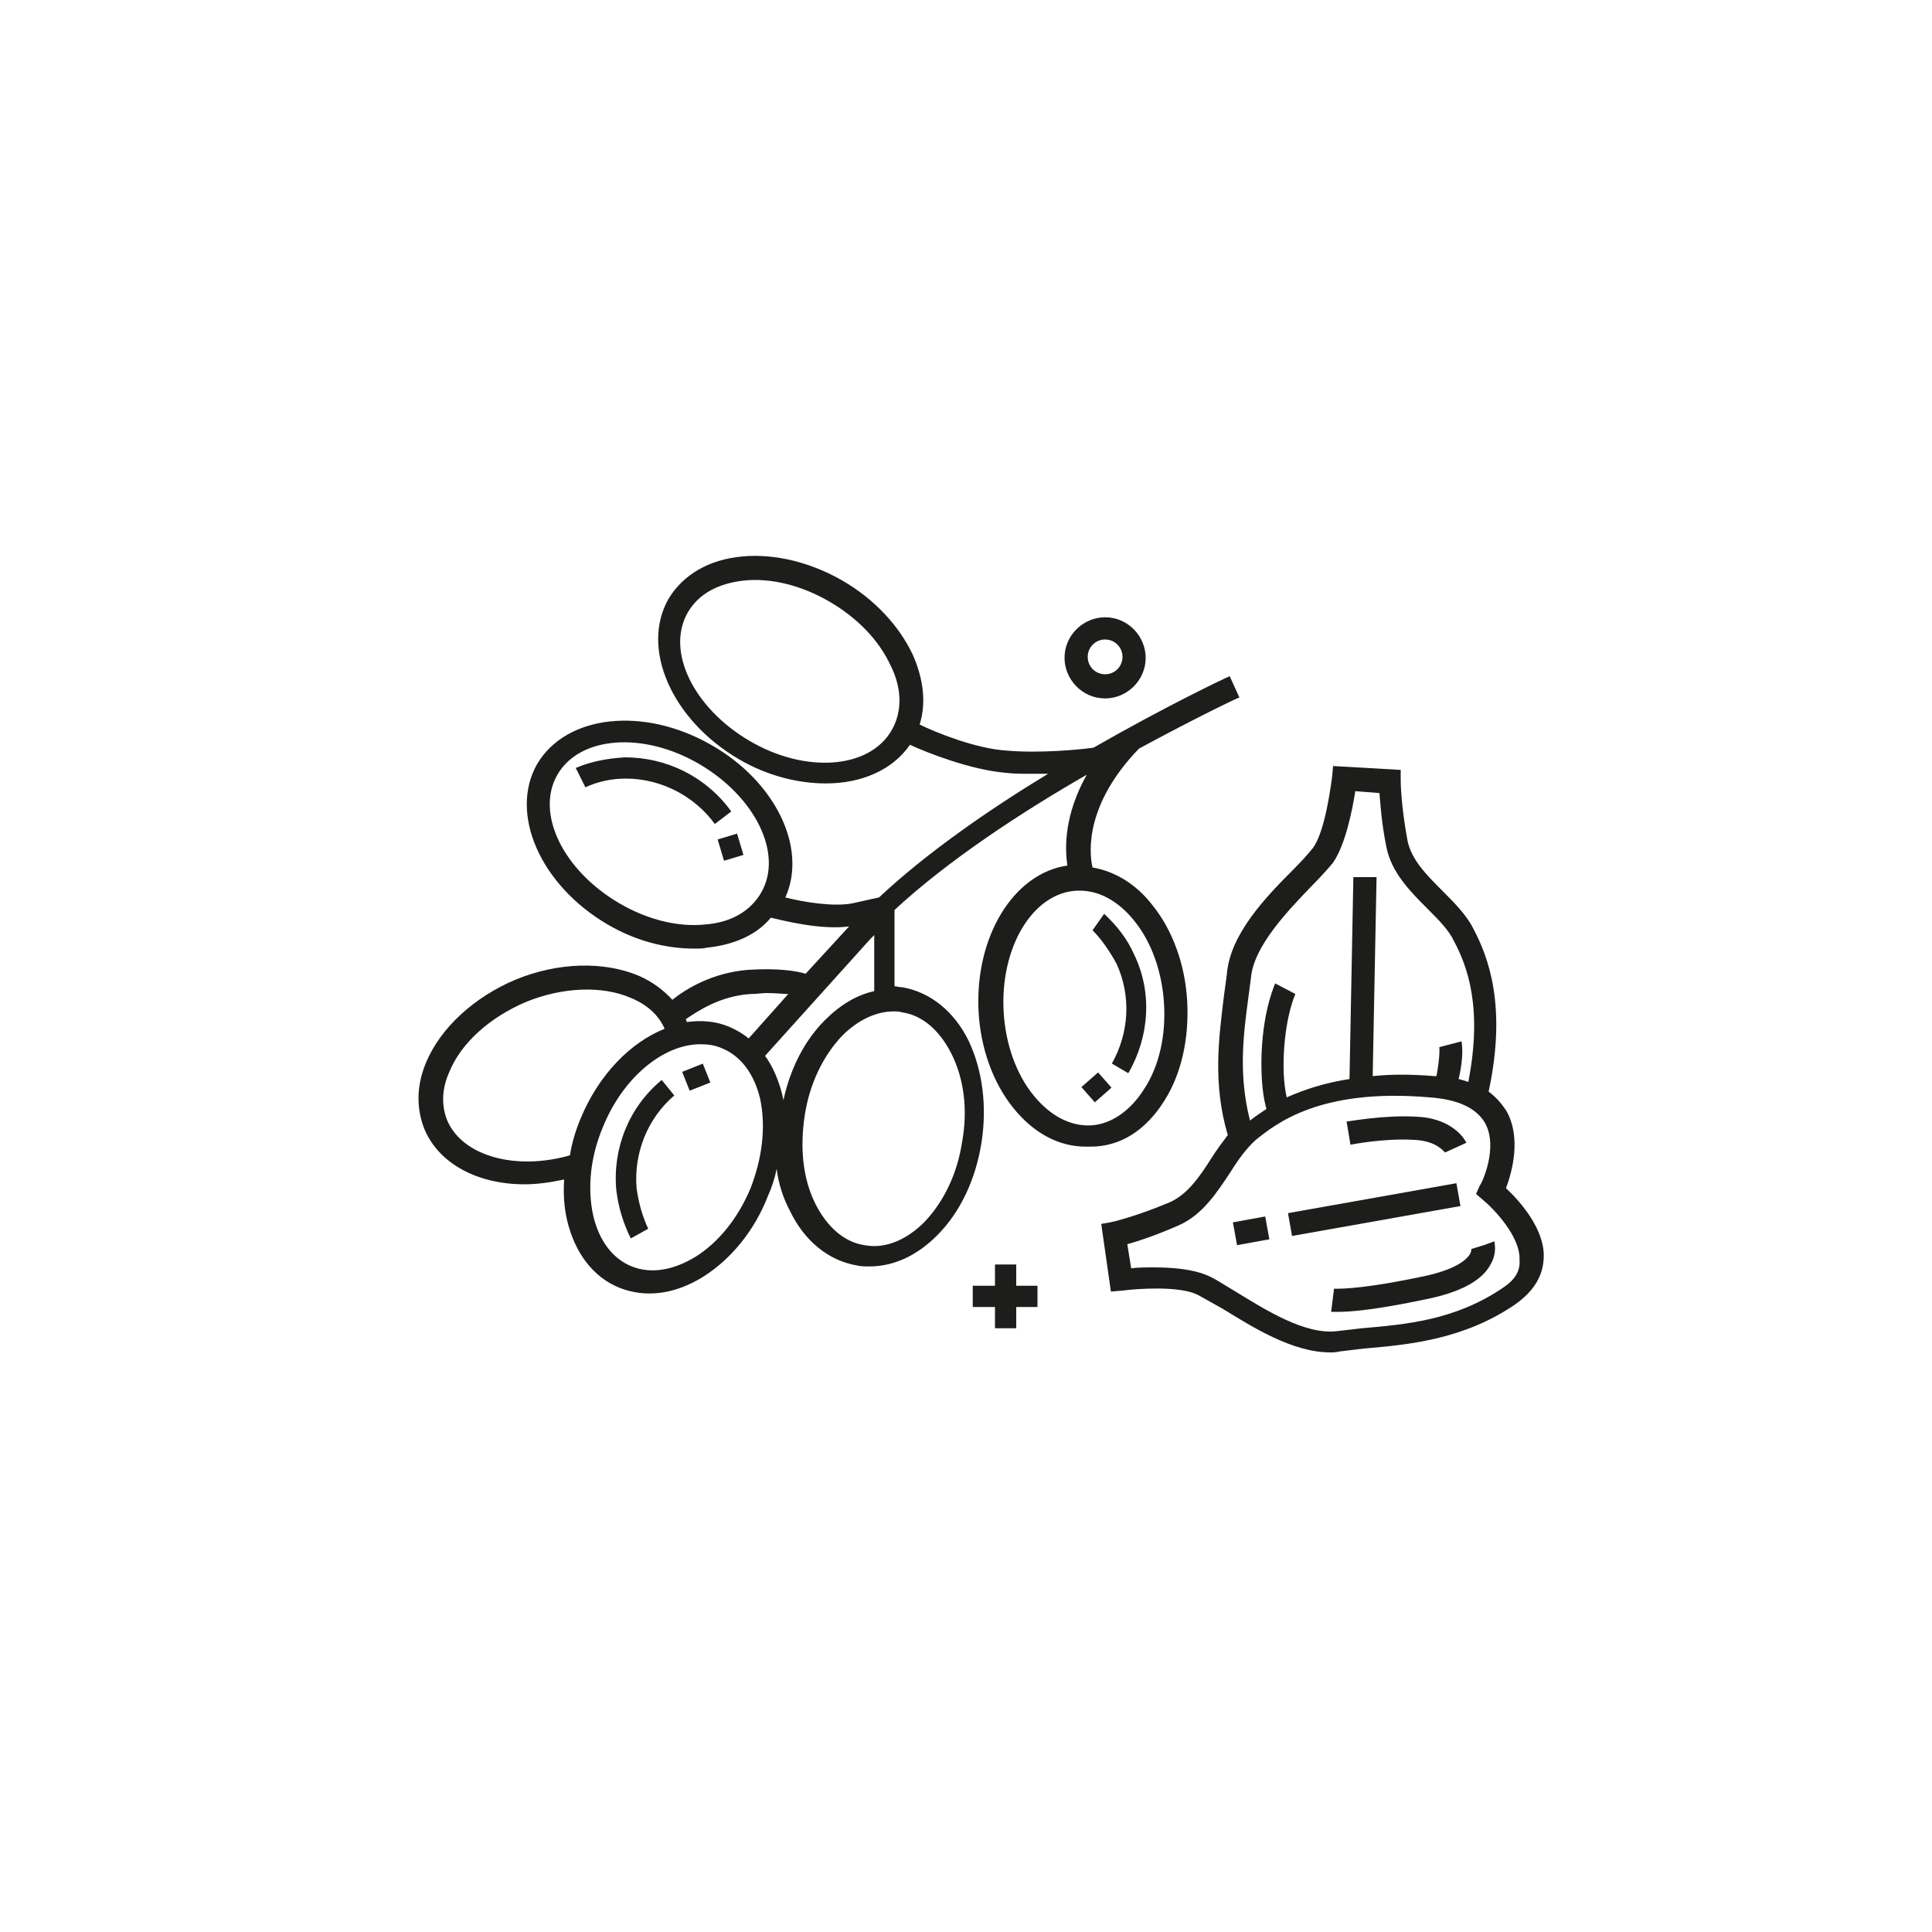 <svg xml:space="preserve" style="enable-background:new 0 0 200 200;" viewBox="0 0 200 200" y="0px" x="0px" xmlns:xlink="http://www.w3.org/1999/xlink" xmlns="http://www.w3.org/2000/svg" id="Layer_1" version="1.1">
<style type="text/css">
	.st0{fill:#1D1D1B;}
</style>
<g>
	
		<rect height="2.1" width="2.3" class="st0" transform="matrix(0.929 -0.37 0.37 0.929 -36.133 34.536)" y="110.5" x="70.9"></rect>
	<path d="M63.8,123.2c0.2,1.7,0.7,3.4,1.5,5l1.8-1c-0.6-1.3-1-2.7-1.2-4.2c-0.3-3.6,1.1-7.2,3.9-9.6l-1.3-1.6
		C65.1,114.6,63.4,118.9,63.8,123.2z" class="st0"></path>
	
		<rect height="2.1" width="2.3" class="st0" transform="matrix(0.75 -0.661 0.661 0.75 -46.054 103.209)" y="111.5" x="112.4"></rect>
	<path d="M114.3,94.6l-1.2,1.7c0.9,0.9,1.8,2.2,2.5,3.5c1.5,3.3,1.3,7.1-0.5,10.3l1.7,1c2.2-3.8,2.5-8.4,0.6-12.3
		C116.7,97.2,115.6,95.8,114.3,94.6z" class="st0"></path>
	
		<rect height="2.3" width="2.1" class="st0" transform="matrix(0.958 -0.287 0.287 0.958 -22.003 25.443)" y="86.5" x="74.6"></rect>
	<path d="M64.7,78.4c-1.7,0.1-3.5,0.4-5.1,1.1l1,2c1.3-0.6,2.7-0.9,4.2-0.9c3.6,0,7.1,1.8,9.2,4.7l1.7-1.3
		C73.1,80.4,69,78.4,64.7,78.4z" class="st0"></path>
	<path d="M120.5,114c1.8-2.8,2.6-6.5,2.4-10.3c-0.2-3.8-1.5-7.4-3.6-10c-1.7-2.2-3.9-3.5-6.2-3.9
		c-0.4-1.7-0.7-6.6,4.8-12.3l0,0c5.9-3.2,10.3-5.3,10.4-5.3l-1-2.2c-0.5,0.2-6.6,3.1-14.1,7.4c-1.4,0.2-5.6,0.6-9,0.3
		c-3.2-0.2-7.4-1.9-9-2.7c0.7-2.2,0.4-4.7-0.7-7.2c-1.4-3-4-5.8-7.3-7.7c-3.3-1.9-7-2.8-10.3-2.5c-3.5,0.3-6.2,1.9-7.7,4.4
		c-2.9,5.1,0.3,12.5,7.3,16.6c2.9,1.7,6.1,2.5,9,2.5c3.7,0,6.9-1.4,8.7-4c1.7,0.8,6.3,2.6,9.9,2.9c0.8,0.1,1.6,0.1,2.4,0.1
		c0.7,0,1.4,0,2,0c-6.1,3.7-12.6,8.2-17.5,12.8l-2.7,0.6c-1.9,0.4-5.1-0.1-7-0.6c2.3-5.1-1-12-7.7-15.8c-7-4-15-3.1-18,2
		c-2.9,5.1,0.3,12.5,7.3,16.6c2.9,1.7,6,2.5,9,2.5c0.4,0,0.9,0,1.3-0.1c2.8-0.3,5.1-1.3,6.6-3.1c1.3,0.3,5.2,1.3,8.1,0.9l-4.5,4.9
		c-1-0.3-2.9-0.6-6-0.4c-3.6,0.3-6.3,1.9-7.8,3.1c-0.9-1-2.1-1.9-3.5-2.5c-3.6-1.5-8.3-1.4-12.7,0.4c-4.3,1.8-7.8,5-9.3,8.6
		c-1,2.4-1,4.7-0.2,6.8c1.5,3.7,5.6,5.8,10.4,5.8c1.3,0,2.7-0.2,4.1-0.5c-0.1,1.5,0,2.9,0.3,4.2c0.8,3.4,2.7,5.9,5.4,7
		c1,0.4,2.1,0.6,3.1,0.6c1.9,0,3.8-0.6,5.7-1.8c2.8-1.8,5.2-4.7,6.6-8.3c0.4-0.9,0.7-1.8,0.9-2.8c0.2,1.6,0.7,3.1,1.4,4.4
		c1.5,3.1,4,5.1,6.9,5.6c0.4,0.1,0.9,0.1,1.3,0.1c2.5,0,4.9-1.1,7-3.2c2.4-2.4,4-5.8,4.6-9.6s0.1-7.5-1.3-10.5
		c-1.5-3.1-4-5.1-6.9-5.6c-0.3,0-0.6-0.1-0.8-0.1v-7.9c5.5-5.1,13.1-10.1,19.9-14c-2.3,4.1-2.3,7.5-2,9.4c-5.6,0.8-9.6,7.4-9.2,15.1
		c0.2,3.8,1.5,7.4,3.6,10c2.1,2.6,4.7,4,7.5,4c0.2,0,0.3,0,0.5,0C116,118.7,118.6,117,120.5,114z M92.3,75.6
		c-2.3,4-8.9,4.5-14.7,1.1c-5.8-3.4-8.7-9.3-6.4-13.3c1.1-1.9,3.1-3,5.8-3.3c2.8-0.3,6,0.5,8.9,2.2c2.9,1.7,5.1,4,6.3,6.6
		C93.4,71.3,93.4,73.7,92.3,75.6z M73,95.7c-2.8,0.3-6-0.5-8.9-2.2c-5.8-3.4-8.7-9.3-6.4-13.3c2.3-4,8.9-4.5,14.7-1.1
		c5.8,3.4,8.7,9.3,6.4,13.3C77.7,94.3,75.7,95.5,73,95.7z M77.7,102.9c0.6,0,1.2-0.1,1.7-0.1c0.9,0,1.7,0.1,2.2,0.1l-4.1,4.6
		c-0.6-0.5-1.3-0.9-2-1.2c-1.4-0.6-2.9-0.7-4.4-0.5c0,0,0,0,0,0c0-0.1-0.1-0.2-0.1-0.3C72.2,104.7,74.5,103.1,77.7,102.9z M59,119.6
		c-5.6,1.6-11.1,0.1-12.7-3.6c-0.6-1.5-0.6-3.2,0.2-5c1.2-3,4.2-5.7,8-7.3c3.7-1.5,7.8-1.7,10.8-0.4c1.7,0.7,2.9,1.8,3.5,3.2
		c-3.5,1.4-6.8,4.7-8.7,9.3C59.6,117,59.2,118.3,59,119.6z M77.7,123c-1.3,3.1-3.3,5.6-5.7,7.1c-2.3,1.4-4.6,1.8-6.6,1
		c-2-0.8-3.4-2.7-4-5.3c-0.6-2.8-0.3-6,1-9.1c2.1-5.2,6.3-8.6,10.1-8.6c0.8,0,1.5,0.1,2.2,0.4c2,0.8,3.4,2.7,4,5.3
		C79.3,116.7,78.9,119.9,77.7,123z M81.1,113.9c0-0.2-0.1-0.3-0.1-0.5c-0.4-1.6-1-3-1.8-4.1l10.9-12.1c0.1-0.1,0.3-0.3,0.4-0.4v5.8
		c-1.8,0.4-3.5,1.4-5.1,3C83.3,107.7,81.8,110.6,81.1,113.9z M98.5,109.1c1.3,2.6,1.7,5.8,1.1,9.1c-0.5,3.3-1.9,6.2-3.9,8.3
		c-1.9,1.9-4.1,2.8-6.2,2.4c-2.1-0.3-3.9-1.9-5.1-4.3c-1.3-2.6-1.6-5.8-1.1-9.1c0.5-3.3,1.9-6.2,3.9-8.3c1.6-1.6,3.5-2.5,5.3-2.5
		c0.3,0,0.6,0,0.9,0.1C95.5,105.1,97.3,106.7,98.5,109.1z M112.9,116.5c-2.1,0.1-4.2-1-5.9-3.1c-1.8-2.2-2.9-5.3-3.1-8.6
		c-0.4-6.7,3-12.4,7.6-12.6c0.1,0,0.2,0,0.3,0c2,0,4,1.1,5.6,3.1c1.8,2.2,2.9,5.3,3.1,8.6c0.2,3.3-0.5,6.5-2.1,8.9
		C117,115,115,116.4,112.9,116.5z" class="st0"></path>
	<path d="M155.9,123c0.6-1.6,1.6-5.1,0.1-7.9c-0.5-0.8-1.1-1.5-1.9-2.1c1.9-8.8,0-13.9-1.6-16.9c-0.7-1.4-2-2.7-3.2-3.9
		c-1.6-1.6-3.2-3.2-3.6-5.2c-0.7-3.8-0.7-6.2-0.7-6.2l0-1.1l-7-0.4l-0.1,1.1c-0.2,1.5-0.8,5.8-2,7.4c-0.4,0.5-1.1,1.3-2,2.2
		c-2.8,2.8-6.6,6.7-6.9,10.9c-0.1,0.7-0.2,1.5-0.3,2.2c-0.5,4.2-1.2,9,0.4,14.4c-0.6,0.8-1.2,1.6-1.7,2.4c-1.2,1.9-2.5,3.8-4.4,4.6
		c-3.6,1.5-5.9,2-5.9,2l-1.1,0.2l1,7l1.2-0.1c1.5-0.2,5.8-0.5,7.7,0.4c0.6,0.3,1.6,0.9,2.7,1.5c3.1,1.9,7.2,4.5,11.1,4.5
		c0.3,0,0.6,0,1-0.1c0.8-0.1,1.6-0.2,2.5-0.3c4.6-0.4,10.3-0.9,15.7-4.6c1.8-1.3,2.8-2.8,2.9-4.7C160,127.3,157.3,124.3,155.9,123z
		 M129.2,103.5c0.1-0.8,0.2-1.5,0.3-2.3c0.3-3.3,3.9-7,6.3-9.5c0.9-0.9,1.7-1.8,2.2-2.4c1.3-1.9,2-5.5,2.3-7.4l2.5,0.2
		c0.1,1.1,0.2,3,0.7,5.5c0.5,2.7,2.5,4.7,4.3,6.5c1.1,1.1,2.2,2.2,2.7,3.3c1.4,2.6,3,6.9,1.5,14.6c-0.3-0.1-0.6-0.2-1-0.3
		c0.6-2.6,0.3-3.7,0.3-3.9l-2.3,0.6c0,0,0.1,0.9-0.3,3c-0.1,0-0.1,0-0.2,0c-2.4-0.2-4.5-0.2-6.4,0l0.4-20.6l-2.4,0l-0.4,20.9
		c-2.6,0.4-4.7,1.1-6.5,1.9c-0.2-0.9-0.4-2.3-0.3-4.5c0.2-4.1,1.2-6.2,1.2-6.2l-2.1-1.1c0,0.1-1.2,2.5-1.4,7.2
		c-0.1,3,0.2,4.7,0.5,5.8c-0.6,0.4-1.2,0.8-1.7,1.2C128.2,111.3,128.7,107.2,129.2,103.5z M155.6,133.3c-5,3.4-10.1,3.8-14.6,4.2
		c-0.9,0.1-1.7,0.2-2.6,0.3c-3.3,0.4-7.4-2.2-10.5-4.1c-1.2-0.7-2.2-1.4-3-1.7c-1.4-0.6-3.5-0.8-5.3-0.8c-1,0-1.9,0-2.5,0.1
		l-0.4-2.5c1.1-0.3,2.9-0.9,5.2-1.9c2.6-1.1,4.1-3.5,5.5-5.6c0.8-1.3,1.7-2.5,2.6-3.3c2-1.6,6.6-5.4,18-4.4c2.9,0.2,4.8,1.1,5.7,2.6
		c1.5,2.6-0.4,6.5-0.5,6.5l-0.4,0.9l0.7,0.6c1.1,0.9,3.9,3.8,3.8,6.2C157.4,131.6,156.8,132.5,155.6,133.3z" class="st0"></path>
	
		<rect height="2.4" width="17.7" class="st0" transform="matrix(0.985 -0.175 0.175 0.985 -19.75 26.887)" y="123.9" x="133.4"></rect>
	<path d="M146.4,118c2.4,0.1,3.1,1.3,3.2,1.3l1.1-0.5l1.1-0.5c-0.5-1-2.1-2.6-5.2-2.7c-3.3-0.2-7,0.5-7.2,0.5l0.4,2.4
		C139.8,118.5,143.3,117.8,146.4,118z" class="st0"></path>
	<path d="M152.3,129.3c0.1,0.5-0.7,2-5.3,2.9c-6.7,1.4-8.9,1.2-8.9,1.2l-0.3,2.4c0.1,0,0.3,0,0.8,0c1.2,0,3.8-0.2,9-1.3
		c3.5-0.7,5.8-1.9,6.7-3.6c0.7-1.2,0.4-2.2,0.4-2.4l-1.1,0.4L152.3,129.3z" class="st0"></path>
	
		<rect height="2.4" width="3.4" class="st0" transform="matrix(0.984 -0.179 0.179 0.984 -20.717 25.233)" y="126.2" x="127.8"></rect>
	<path d="M114.4,72.3c2.3,0,4.2-1.9,4.2-4.2c0-2.2-1.8-4.2-4.2-4.2c-2.2,0-4.2,1.8-4.2,4.2
		C110.2,70.3,112,72.3,114.4,72.3z M114.4,66.2c1,0,1.8,0.8,1.8,1.8s-0.8,1.8-1.8,1.8s-1.8-0.8-1.8-1.8S113.4,66.2,114.4,66.2z" class="st0"></path>
	<polygon points="105.2,130.9 103,130.9 103,133.1 100.7,133.1 100.7,135.3 103,135.3 103,137.5 105.2,137.5 
		105.2,135.3 107.4,135.3 107.4,133.1 105.2,133.1" class="st0"></polygon>
</g>
</svg>
